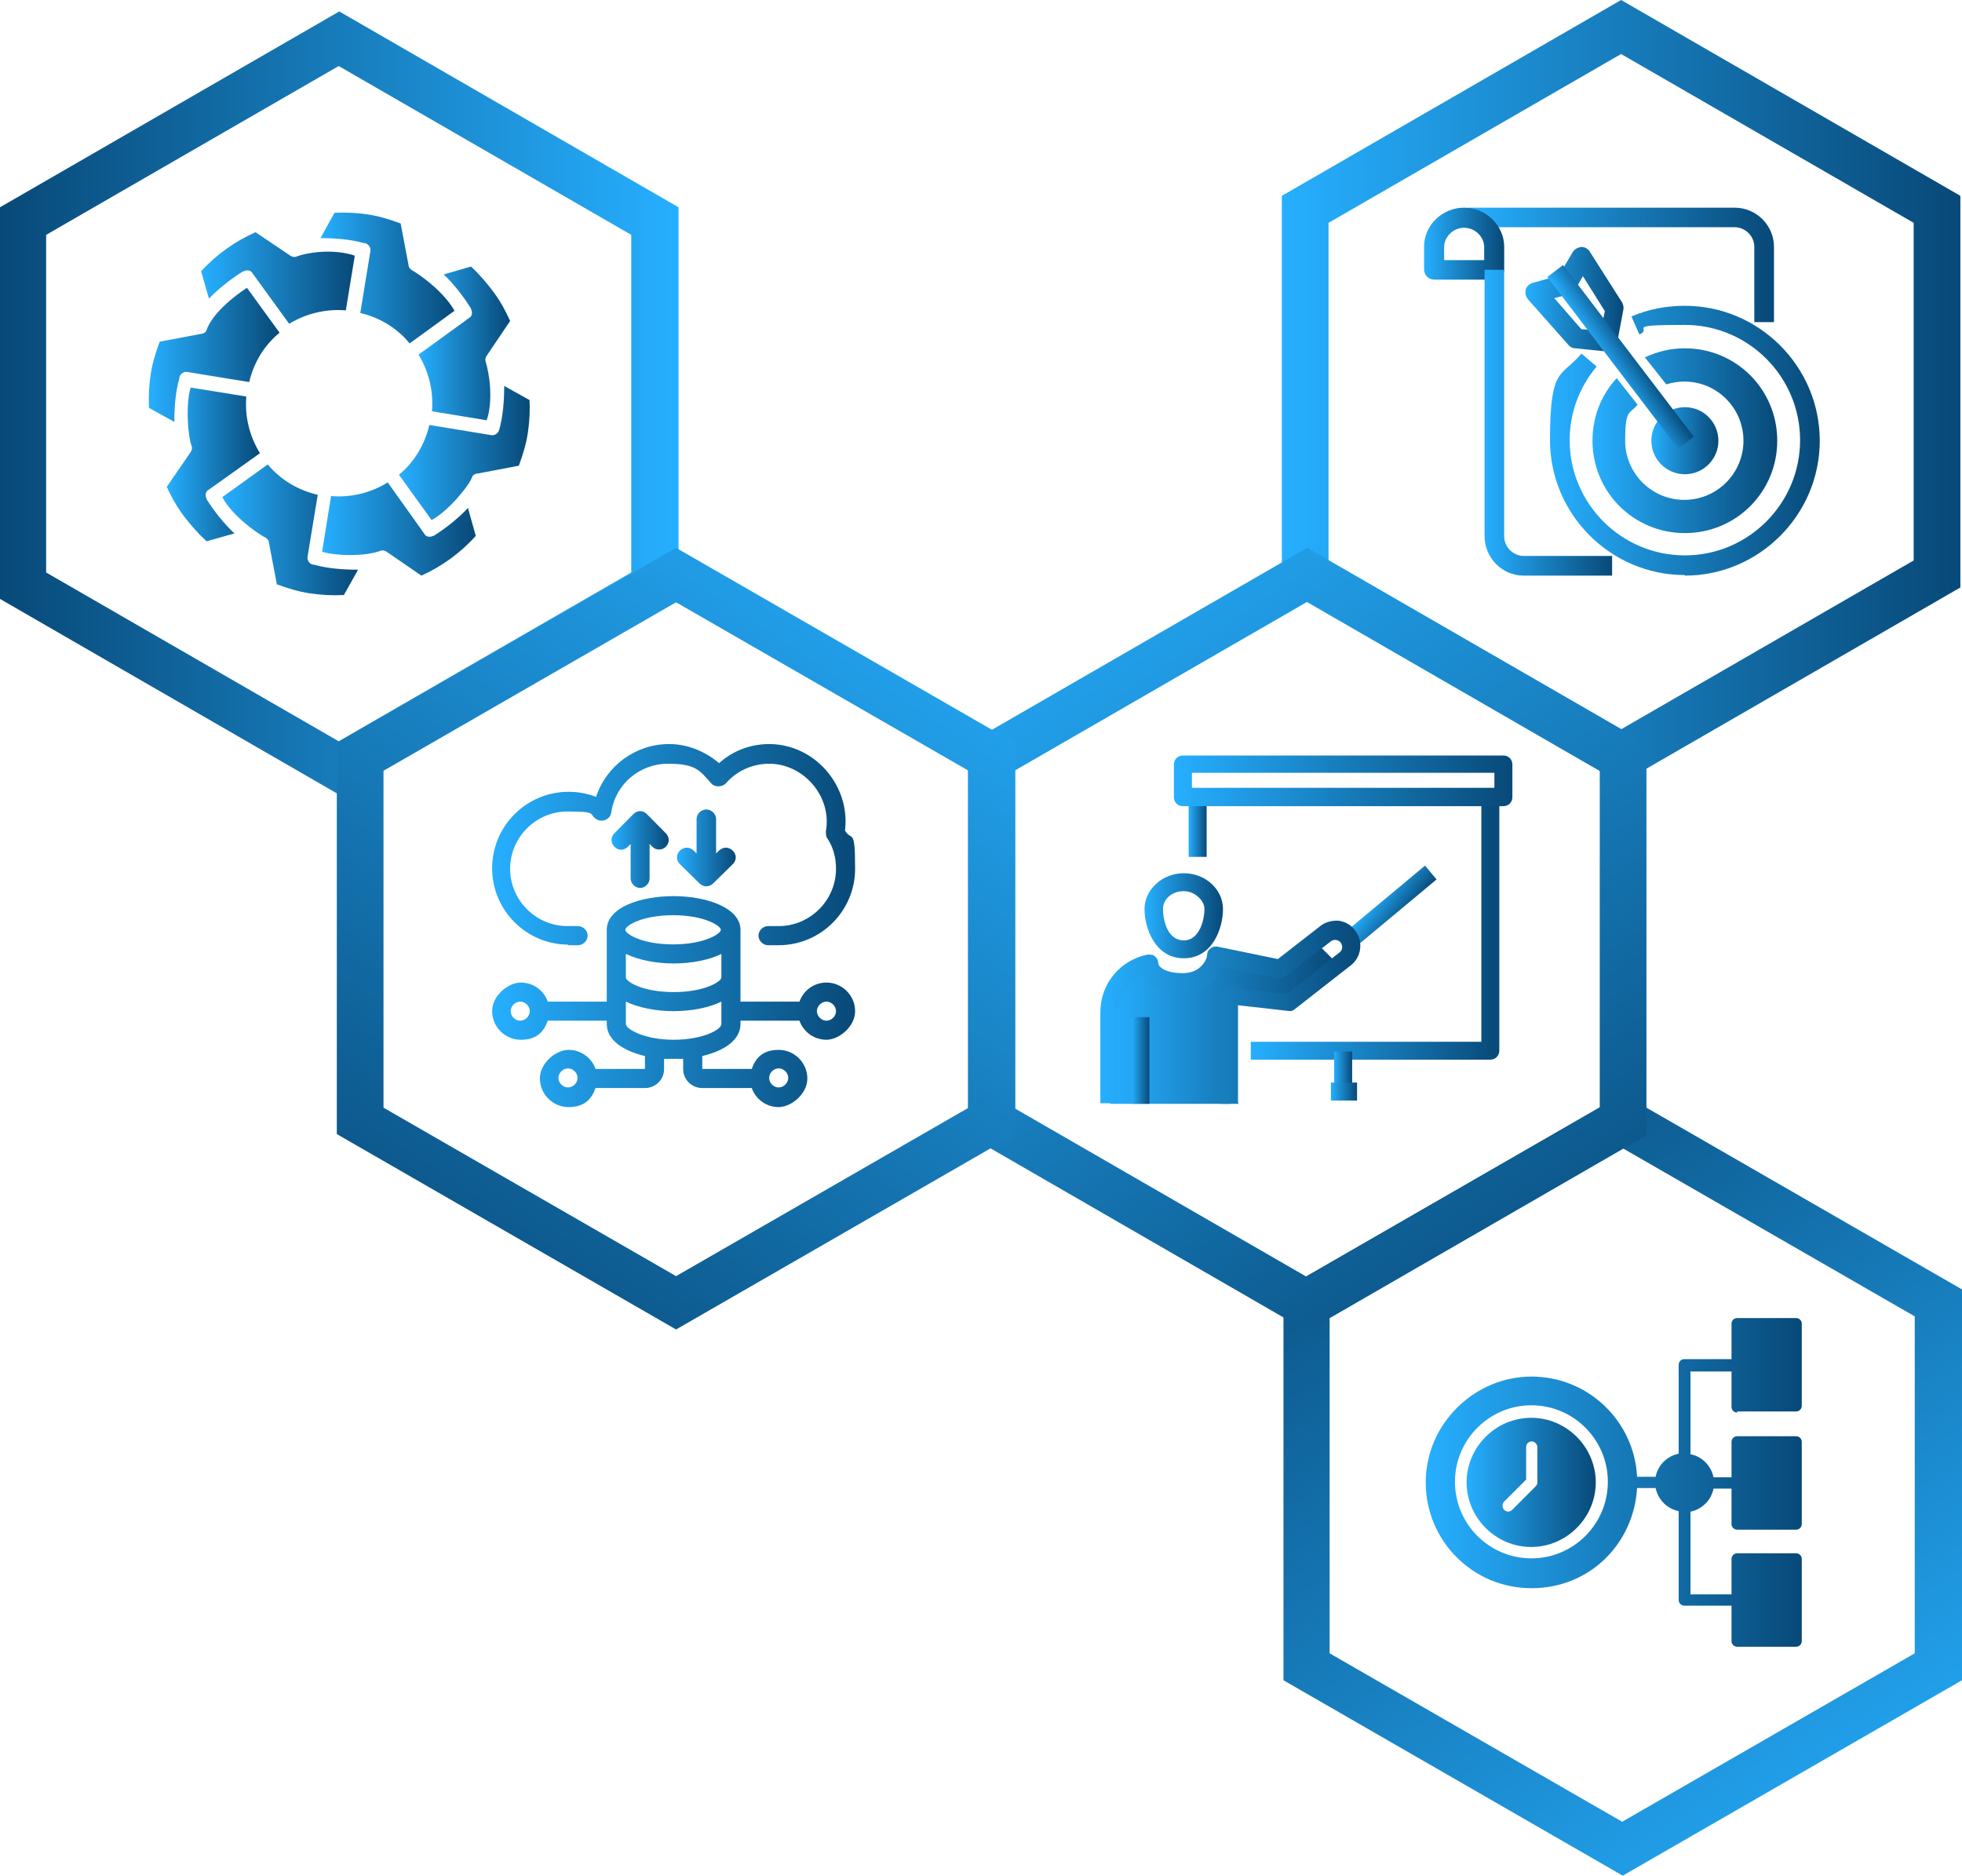 <svg width="1200" height="1147" xmlns="http://www.w3.org/2000/svg" xmlns:xlink="http://www.w3.org/1999/xlink" xml:space="preserve" overflow="hidden"><defs><clipPath id="clip0"><rect x="1313" y="635" width="1200" height="1147"/></clipPath><linearGradient x1="2131.67" y1="1281.61" x2="2479.33" y2="1804.39" gradientUnits="userSpaceOnUse" spreadMethod="reflect" id="fill1"><stop offset="0" stop-color="#084978"/><stop offset="0.5" stop-color="#177CBB"/><stop offset="1" stop-color="#26AFFF"/></linearGradient><linearGradient x1="2512" y1="874.5" x2="2097" y2="874.5" gradientUnits="userSpaceOnUse" spreadMethod="reflect" id="fill2"><stop offset="0" stop-color="#084978"/><stop offset="0.5" stop-color="#177CBB"/><stop offset="1" stop-color="#26AFFF"/></linearGradient><linearGradient x1="2286.83" y1="1471.1" x2="1938.17" y2="947.896" gradientUnits="userSpaceOnUse" spreadMethod="reflect" id="fill3"><stop offset="0" stop-color="#084978"/><stop offset="0.5" stop-color="#177CBB"/><stop offset="1" stop-color="#26AFFF"/></linearGradient><linearGradient x1="1313" y1="881.5" x2="1728" y2="881.5" gradientUnits="userSpaceOnUse" spreadMethod="reflect" id="fill4"><stop offset="0" stop-color="#084978"/><stop offset="0.5" stop-color="#177CBB"/><stop offset="1" stop-color="#26AFFF"/></linearGradient><linearGradient x1="1552.67" y1="1470.39" x2="1900.33" y2="947.607" gradientUnits="userSpaceOnUse" spreadMethod="reflect" id="fill5"><stop offset="0" stop-color="#084978"/><stop offset="0.5" stop-color="#177CBB"/><stop offset="1" stop-color="#26AFFF"/></linearGradient><linearGradient x1="1509" y1="805" x2="1591" y2="805" gradientUnits="userSpaceOnUse" spreadMethod="reflect" id="fill6"><stop offset="0" stop-color="#26AFFF"/><stop offset="0.5" stop-color="#177CBB"/><stop offset="1" stop-color="#084978"/></linearGradient><linearGradient x1="1436" y1="805" x2="1530" y2="805" gradientUnits="userSpaceOnUse" spreadMethod="reflect" id="fill7"><stop offset="0" stop-color="#26AFFF"/><stop offset="0.5" stop-color="#177CBB"/><stop offset="1" stop-color="#084978"/></linearGradient><linearGradient x1="1404" y1="852" x2="1484" y2="852" gradientUnits="userSpaceOnUse" spreadMethod="reflect" id="fill8"><stop offset="0" stop-color="#26AFFF"/><stop offset="0.5" stop-color="#177CBB"/><stop offset="1" stop-color="#084978"/></linearGradient><linearGradient x1="1415" y1="919" x2="1472" y2="919" gradientUnits="userSpaceOnUse" spreadMethod="reflect" id="fill9"><stop offset="0" stop-color="#26AFFF"/><stop offset="0.5" stop-color="#177CBB"/><stop offset="1" stop-color="#084978"/></linearGradient><linearGradient x1="1449" y1="959" x2="1532" y2="959" gradientUnits="userSpaceOnUse" spreadMethod="reflect" id="fill10"><stop offset="0" stop-color="#26AFFF"/><stop offset="0.5" stop-color="#177CBB"/><stop offset="1" stop-color="#084978"/></linearGradient><linearGradient x1="1510" y1="958.5" x2="1604" y2="958.5" gradientUnits="userSpaceOnUse" spreadMethod="reflect" id="fill11"><stop offset="0" stop-color="#26AFFF"/><stop offset="0.5" stop-color="#177CBB"/><stop offset="1" stop-color="#084978"/></linearGradient><linearGradient x1="1557" y1="912" x2="1637" y2="912" gradientUnits="userSpaceOnUse" spreadMethod="reflect" id="fill12"><stop offset="0" stop-color="#26AFFF"/><stop offset="0.5" stop-color="#177CBB"/><stop offset="1" stop-color="#084978"/></linearGradient><linearGradient x1="1569" y1="845" x2="1625" y2="845" gradientUnits="userSpaceOnUse" spreadMethod="reflect" id="fill13"><stop offset="0" stop-color="#26AFFF"/><stop offset="0.5" stop-color="#177CBB"/><stop offset="1" stop-color="#084978"/></linearGradient><linearGradient x1="1614" y1="1151.5" x2="1836" y2="1151.5" gradientUnits="userSpaceOnUse" spreadMethod="reflect" id="fill14"><stop offset="0" stop-color="#26AFFF"/><stop offset="0.5" stop-color="#177CBB"/><stop offset="1" stop-color="#084978"/></linearGradient><linearGradient x1="1687" y1="1154.5" x2="1722" y2="1154.5" gradientUnits="userSpaceOnUse" spreadMethod="reflect" id="fill15"><stop offset="0" stop-color="#26AFFF"/><stop offset="0.5" stop-color="#177CBB"/><stop offset="1" stop-color="#084978"/></linearGradient><linearGradient x1="1727" y1="1153.5" x2="1763" y2="1153.5" gradientUnits="userSpaceOnUse" spreadMethod="reflect" id="fill16"><stop offset="0" stop-color="#26AFFF"/><stop offset="0.5" stop-color="#177CBB"/><stop offset="1" stop-color="#084978"/></linearGradient><linearGradient x1="1614" y1="1247.5" x2="1836" y2="1247.5" gradientUnits="userSpaceOnUse" spreadMethod="reflect" id="fill17"><stop offset="0" stop-color="#26AFFF"/><stop offset="0.5" stop-color="#177CBB"/><stop offset="1" stop-color="#084978"/></linearGradient><linearGradient x1="2210" y1="1541.5" x2="2289" y2="1541.5" gradientUnits="userSpaceOnUse" spreadMethod="reflect" id="fill18"><stop offset="0" stop-color="#26AFFF"/><stop offset="0.5" stop-color="#177CBB"/><stop offset="1" stop-color="#084978"/></linearGradient><linearGradient x1="2185" y1="1541.5" x2="2415" y2="1541.5" gradientUnits="userSpaceOnUse" spreadMethod="reflect" id="fill19"><stop offset="0" stop-color="#26AFFF"/><stop offset="0.5" stop-color="#177CBB"/><stop offset="1" stop-color="#084978"/></linearGradient><linearGradient x1="2323" y1="904.5" x2="2364" y2="904.5" gradientUnits="userSpaceOnUse" spreadMethod="reflect" id="fill20"><stop offset="0" stop-color="#26AFFF"/><stop offset="0.5" stop-color="#177CBB"/><stop offset="1" stop-color="#084978"/></linearGradient><linearGradient x1="2246" y1="818" x2="2306" y2="818" gradientUnits="userSpaceOnUse" spreadMethod="reflect" id="fill21"><stop offset="0" stop-color="#26AFFF"/><stop offset="0.5" stop-color="#177CBB"/><stop offset="1" stop-color="#084978"/></linearGradient><linearGradient x1="2295.34" y1="859.049" x2="2313.01" y2="847.431" gradientUnits="userSpaceOnUse" spreadMethod="reflect" id="fill22"><stop offset="0" stop-color="#26AFFF"/><stop offset="0.5" stop-color="#177CBB"/><stop offset="1" stop-color="#084978"/></linearGradient><linearGradient x1="2211" y1="797" x2="2398" y2="797" gradientUnits="userSpaceOnUse" spreadMethod="reflect" id="fill23"><stop offset="0" stop-color="#26AFFF"/><stop offset="0.5" stop-color="#177CBB"/><stop offset="1" stop-color="#084978"/></linearGradient><linearGradient x1="2184" y1="784" x2="2233" y2="784" gradientUnits="userSpaceOnUse" spreadMethod="reflect" id="fill24"><stop offset="0" stop-color="#26AFFF"/><stop offset="0.5" stop-color="#177CBB"/><stop offset="1" stop-color="#084978"/></linearGradient><linearGradient x1="2221" y1="893.5" x2="2299" y2="893.5" gradientUnits="userSpaceOnUse" spreadMethod="reflect" id="fill25"><stop offset="0" stop-color="#26AFFF"/><stop offset="0.5" stop-color="#177CBB"/><stop offset="1" stop-color="#084978"/></linearGradient><linearGradient x1="2261" y1="904.5" x2="2426" y2="904.5" gradientUnits="userSpaceOnUse" spreadMethod="reflect" id="fill26"><stop offset="0" stop-color="#26AFFF"/><stop offset="0.5" stop-color="#177CBB"/><stop offset="1" stop-color="#084978"/></linearGradient><linearGradient x1="2287" y1="904.5" x2="2400" y2="904.5" gradientUnits="userSpaceOnUse" spreadMethod="reflect" id="fill27"><stop offset="0" stop-color="#26AFFF"/><stop offset="0.5" stop-color="#177CBB"/><stop offset="1" stop-color="#084978"/></linearGradient><linearGradient x1="1992" y1="1261" x2="2131" y2="1261" gradientUnits="userSpaceOnUse" spreadMethod="reflect" id="fill28"><stop offset="0" stop-color="#26AFFF"/><stop offset="0.5" stop-color="#177CBB"/><stop offset="1" stop-color="#084978"/></linearGradient><linearGradient x1="2154.39" y1="1181.55" x2="2172.94" y2="1196.29" gradientUnits="userSpaceOnUse" spreadMethod="reflect" id="fill29"><stop offset="0" stop-color="#26AFFF"/><stop offset="0.5" stop-color="#177CBB"/><stop offset="1" stop-color="#084978"/></linearGradient><linearGradient x1="2078" y1="1203" x2="2230" y2="1203" gradientUnits="userSpaceOnUse" spreadMethod="reflect" id="fill30"><stop offset="0" stop-color="#26AFFF"/><stop offset="0.5" stop-color="#177CBB"/><stop offset="1" stop-color="#084978"/></linearGradient><linearGradient x1="2040" y1="1140.5" x2="2051" y2="1140.5" gradientUnits="userSpaceOnUse" spreadMethod="reflect" id="fill31"><stop offset="0" stop-color="#26AFFF"/><stop offset="0.5" stop-color="#177CBB"/><stop offset="1" stop-color="#084978"/></linearGradient><linearGradient x1="2013" y1="1195" x2="2061" y2="1195" gradientUnits="userSpaceOnUse" spreadMethod="reflect" id="fill32"><stop offset="0" stop-color="#26AFFF"/><stop offset="0.5" stop-color="#177CBB"/><stop offset="1" stop-color="#084978"/></linearGradient><linearGradient x1="1986" y1="1254" x2="2145" y2="1254" gradientUnits="userSpaceOnUse" spreadMethod="reflect" id="fill33"><stop offset="0" stop-color="#26AFFF"/><stop offset="0.5" stop-color="#177CBB"/><stop offset="1" stop-color="#084978"/></linearGradient><linearGradient x1="2005" y1="1283.5" x2="2016" y2="1283.5" gradientUnits="userSpaceOnUse" spreadMethod="reflect" id="fill34"><stop offset="0" stop-color="#26AFFF"/><stop offset="0.5" stop-color="#177CBB"/><stop offset="1" stop-color="#084978"/></linearGradient><linearGradient x1="2129" y1="1290" x2="2140" y2="1290" gradientUnits="userSpaceOnUse" spreadMethod="reflect" id="fill35"><stop offset="0" stop-color="#26AFFF"/><stop offset="0.5" stop-color="#177CBB"/><stop offset="1" stop-color="#084978"/></linearGradient><linearGradient x1="2127" y1="1302.5" x2="2143" y2="1302.5" gradientUnits="userSpaceOnUse" spreadMethod="reflect" id="fill36"><stop offset="0" stop-color="#26AFFF"/><stop offset="0.5" stop-color="#177CBB"/><stop offset="1" stop-color="#084978"/></linearGradient><linearGradient x1="2031" y1="1112.5" x2="2238" y2="1112.5" gradientUnits="userSpaceOnUse" spreadMethod="reflect" id="fill37"><stop offset="0" stop-color="#26AFFF"/><stop offset="0.5" stop-color="#177CBB"/><stop offset="1" stop-color="#084978"/></linearGradient></defs><g clip-path="url(#clip0)" transform="translate(-1313 -635)"><path d="M2305.5 1304 2098 1423.5 2098 1662.5C2098 1662.5 2305.5 1782 2305.5 1782L2513 1662.5 2513 1423.5C2513 1423.5 2305.5 1304 2305.5 1304ZM2484.1 1646.02 2305.16 1749.03 2126.22 1646.02 2126.22 1439.98C2126.22 1439.98 2305.16 1336.97 2305.16 1336.97L2484.1 1439.98 2484.1 1646.02Z" fill="url(#fill1)" fill-rule="evenodd"/><path d="M2304.5 1114 2512 994.25 2512 754.75C2512 754.75 2304.5 635 2304.5 635L2097 754.75 2097 994.25C2097 994.25 2304.5 1114 2304.5 1114ZM2125.56 771.267 2304.5 668.034 2483.44 771.267 2483.44 977.733C2483.44 977.733 2304.5 1080.97 2304.5 1080.97L2125.56 977.733 2125.56 771.267Z" fill="url(#fill2)" fill-rule="evenodd"/><path d="M1905 1329.25 2112.5 1449 2320 1329.25 2320 1089.75C2320 1089.75 2112.5 970 2112.5 970L1905 1089.75 1905 1329.25ZM2112.5 1003.03 2291.44 1106.27 2291.44 1312.73C2291.44 1312.73 2112.5 1415.97 2112.5 1415.97L1933.56 1312.73 1933.56 1106.27C1933.56 1106.27 2112.5 1003.03 2112.5 1003.03Z" fill="url(#fill3)" fill-rule="evenodd"/><path d="M1520.5 642 1313 761.75 1313 1001.25 1520.5 1121 1728 1001.25 1728 761.75 1520.5 642ZM1699.09 985.077 1520.16 1088.31 1341.22 985.077 1341.22 778.612 1520.16 675.379 1699.09 778.612 1699.09 985.077Z" fill="url(#fill4)" fill-rule="evenodd"/><path d="M1519 1089.5 1519 1328.5C1519 1328.5 1726.5 1448 1726.5 1448L1934 1328.5 1934 1089.5C1934 1089.5 1726.5 970 1726.5 970L1519 1089.5ZM1905.44 1106.33 1905.44 1312.36C1905.44 1312.36 1726.5 1415.38 1726.5 1415.38L1547.56 1312.36 1547.56 1106.33C1547.56 1106.33 1726.5 1003.31 1726.5 1003.31L1905.44 1106.33Z" fill="url(#fill5)" fill-rule="evenodd"/><path d="M1536.45 783.72C1538.51 784.408 1539.88 786.474 1539.54 788.539L1533.36 826.409C1545.03 829.163 1555.66 835.36 1563.55 845L1591 825.032C1583.8 812.294 1567.67 801.622 1564.92 800.245 1563.9 799.556 1562.87 798.523 1562.87 797.146L1558.06 771.67C1551.54 769.26 1545.03 767.194 1538.16 766.162 1531.3 765.129 1524.44 764.785 1517.58 765.129L1509 780.621C1517.58 780.621 1527.53 781.31 1535.76 783.72Z" fill="url(#fill6)" fill-rule="evenodd"/><path d="M1462.07 800.902C1464.13 799.878 1466.53 800.219 1467.56 802.268L1489.86 833C1500.5 826.512 1512.85 823.78 1524.51 824.805L1530 791.341C1516.96 786.903 1500.84 789.293 1493.98 792.024 1492.95 792.366 1491.58 792.024 1490.55 791.341L1469.28 777C1456.93 782.463 1445.26 790.658 1436 800.902L1440.8 817.634C1446.64 811.488 1454.53 805.342 1461.73 800.902Z" fill="url(#fill7)" fill-rule="evenodd"/><path d="M1422.72 865.553C1423.41 863.494 1425.47 862.122 1427.54 862.465L1465.41 868.64C1468.16 856.975 1474.36 846.339 1484 838.448L1464.03 811C1456.11 816.147 1442.69 826.782 1439.24 837.075 1438.9 838.105 1437.52 839.134 1436.15 839.134L1410.67 843.937C1408.26 850.456 1406.19 856.975 1405.16 863.837 1404.13 870.699 1403.78 877.561 1404.13 884.423L1419.62 893C1419.62 884.423 1420.31 874.473 1422.72 866.238Z" fill="url(#fill8)" fill-rule="evenodd"/><path d="M1439.33 939.927C1438.29 937.869 1438.63 935.468 1440.72 934.438L1472 912.139C1465.4 901.504 1462.62 889.153 1463.66 877.489L1429.6 872C1426.47 882.292 1427.86 901.847 1430.29 908.022 1430.64 909.051 1430.29 910.424 1429.6 911.453L1415 932.723C1417.78 938.898 1421.26 945.073 1425.43 950.562 1429.6 956.052 1434.12 961.197 1439.33 966L1456.36 961.197C1450.1 955.365 1443.85 947.475 1439.33 940.27Z" fill="url(#fill9)" fill-rule="evenodd"/><path d="M1504.22 980.28C1502.13 979.592 1500.74 977.526 1501.09 975.46L1507.34 937.591C1495.54 934.836 1484.77 928.639 1476.78 919L1449 938.968C1453.86 948.951 1469.14 960.657 1475.39 963.755 1476.43 964.444 1477.48 965.477 1477.48 966.854L1482.34 992.33C1488.94 994.74 1495.54 996.805 1502.48 997.838 1509.43 998.871 1516.37 999.215 1523.32 998.871L1532 983.378C1523.32 983.378 1513.25 982.69 1504.91 980.28Z" fill="url(#fill10)" fill-rule="evenodd"/><path d="M1577.93 962.671C1575.87 963.713 1573.47 963.366 1572.44 961.281L1550.14 930C1539.5 936.603 1527.15 939.384 1515.49 938.341L1510 972.403C1520.64 975.53 1538.47 974.835 1546.02 971.707 1547.05 971.36 1548.42 971.707 1549.45 972.403L1570.72 987C1583.07 981.439 1594.74 973.098 1604 962.671L1599.2 945.64C1593.36 951.896 1585.47 958.152 1578.27 962.671Z" fill="url(#fill11)" fill-rule="evenodd"/><path d="M1636.87 879.65 1621.38 871C1621.38 879.65 1620.69 889.684 1618.28 897.987 1617.59 900.063 1615.53 901.447 1613.46 901.101L1575.59 894.874C1572.84 906.637 1566.64 917.363 1557 925.321L1576.97 953C1586.95 947.81 1600.03 931.895 1601.76 926.705 1602.1 925.667 1603.48 924.629 1604.85 924.629L1630.33 919.785C1632.74 913.211 1634.81 906.637 1635.84 899.717 1636.87 892.797 1637.22 885.878 1636.87 878.958Z" fill="url(#fill12)" fill-rule="evenodd"/><path d="M1601.1 824.073C1602.12 826.131 1601.78 828.533 1599.73 829.562L1569 851.861C1575.49 862.496 1578.22 874.847 1577.2 886.511L1610.66 892C1614.76 879.993 1612.37 863.525 1609.98 855.978 1609.63 854.606 1609.98 853.577 1610.66 852.548L1625 831.277C1622.27 825.102 1618.85 818.927 1614.76 813.438 1610.66 807.949 1606.22 802.803 1601.1 798L1584.37 802.803C1590.51 808.635 1596.66 816.525 1601.1 823.73Z" fill="url(#fill13)" fill-rule="evenodd"/><path d="M1660.05 1213 1666.58 1213C1669.67 1213 1672.42 1210.25 1672.42 1207.16 1672.42 1204.07 1669.67 1201.32 1666.58 1201.32L1660.05 1201.32C1640.8 1201.32 1625 1185.51 1625 1166.27 1625 1147.03 1640.8 1131.23 1660.05 1131.23 1679.29 1131.23 1672.76 1132.95 1677.92 1136.04 1681.36 1138.1 1686.17 1136.04 1686.85 1131.92 1689.26 1114.74 1704.04 1102.03 1721.56 1102.03 1739.09 1102.03 1741.15 1106.49 1748.02 1114.05 1750.09 1116.46 1754.55 1116.46 1756.96 1114.05 1763.49 1106.49 1773.11 1102.03 1783.42 1102.03 1804.73 1102.03 1821.91 1122.3 1818.13 1143.25 1818.13 1144.63 1818.13 1146.35 1818.82 1147.38 1822.6 1152.87 1824.32 1159.4 1824.32 1166.27 1824.32 1185.51 1808.51 1201.32 1789.26 1201.32L1782.73 1201.32C1779.64 1201.32 1776.89 1204.07 1776.89 1207.16 1776.89 1210.25 1779.64 1213 1782.73 1213L1789.26 1213C1815.04 1213 1836 1192.04 1836 1166.27 1836 1140.51 1833.94 1149.78 1829.81 1142.91 1833.25 1115.42 1811.26 1090 1783.42 1090 1772.08 1090 1761.08 1094.12 1752.84 1101.68 1744.24 1094.47 1733.59 1090 1722.25 1090 1701.63 1090 1683.76 1103.4 1677.58 1122.3 1672.08 1120.23 1666.58 1119.2 1660.74 1119.2 1634.96 1119.2 1614 1140.16 1614 1165.93 1614 1191.7 1634.96 1212.66 1660.74 1212.66Z" fill="url(#fill14)" fill-rule="evenodd"/><path d="M1704.5 1178C1707.57 1178 1710.3 1175.24 1710.3 1172.14L1710.3 1151.09 1712.01 1152.82C1714.06 1154.89 1717.82 1155.23 1720.21 1152.82 1722.6 1150.4 1722.6 1146.95 1720.21 1144.54L1708.6 1132.81C1706.21 1130.4 1702.79 1130.4 1700.4 1132.81L1688.79 1144.54C1686.4 1146.95 1686.4 1150.4 1688.79 1152.82 1691.18 1155.23 1694.6 1155.23 1696.99 1152.82L1698.7 1151.09 1698.7 1172.14C1698.7 1175.24 1701.43 1178 1704.5 1178Z" fill="url(#fill15)" fill-rule="evenodd"/><path d="M1745 1130C1741.84 1130 1739.03 1132.76 1739.03 1135.86L1739.03 1156.91 1737.27 1155.18C1734.81 1152.77 1731.3 1152.77 1728.84 1155.18 1726.39 1157.6 1726.39 1161.05 1728.84 1163.46 1728.84 1163.46 1740.79 1175.19 1740.79 1175.19 1743.24 1177.6 1746.76 1177.6 1749.21 1175.19L1761.16 1163.46C1763.61 1161.05 1763.61 1157.6 1761.16 1155.18 1758.7 1152.77 1755.19 1152.77 1752.73 1155.18L1750.97 1156.91 1750.97 1135.86C1750.97 1132.76 1748.16 1130 1745 1130Z" fill="url(#fill16)" fill-rule="evenodd"/><path d="M1818.47 1235.84C1810.91 1235.84 1804.38 1240.64 1801.98 1247.5L1765.89 1247.5 1765.89 1203.59C1765.89 1190.2 1745.28 1183 1725 1183 1704.72 1183 1684.11 1189.86 1684.11 1203.59L1684.11 1247.5 1648.02 1247.5C1645.62 1240.64 1639.09 1235.84 1631.53 1235.84 1623.97 1235.84 1614 1243.73 1614 1253.33 1614 1262.94 1621.9 1270.83 1631.53 1270.83 1641.15 1270.83 1645.62 1266.03 1648.02 1259.17L1684.11 1259.17 1684.11 1261.22C1684.11 1271.17 1694.41 1277.69 1707.47 1280.78L1707.47 1288.67 1677.23 1288.67C1674.83 1281.81 1668.3 1277.01 1660.74 1277.01 1653.18 1277.01 1643.21 1284.9 1643.21 1294.5 1643.21 1304.11 1651.11 1312 1660.74 1312 1670.36 1312 1674.83 1307.2 1677.23 1300.34L1707.47 1300.34C1714 1300.34 1719.16 1295.19 1719.16 1288.67L1719.16 1282.49C1721.22 1282.49 1722.94 1282.49 1725 1282.49 1727.06 1282.49 1728.78 1282.49 1730.84 1282.49L1730.84 1288.67C1730.84 1295.19 1736 1300.34 1742.53 1300.34L1772.77 1300.34C1775.17 1307.2 1781.7 1312 1789.26 1312 1796.82 1312 1806.79 1304.11 1806.79 1294.5 1806.79 1284.9 1798.89 1277.01 1789.26 1277.01 1779.64 1277.01 1775.17 1281.81 1772.77 1288.67L1742.53 1288.67 1742.53 1280.78C1755.59 1277.69 1765.89 1271.17 1765.89 1261.22L1765.89 1259.17 1801.98 1259.17C1804.38 1266.03 1810.91 1270.83 1818.47 1270.83 1826.03 1270.83 1836 1262.94 1836 1253.33 1836 1243.73 1828.1 1235.84 1818.47 1235.84ZM1631.18 1259.17C1628.09 1259.17 1625.34 1256.42 1625.34 1253.33 1625.34 1250.24 1628.09 1247.5 1631.18 1247.5 1634.28 1247.5 1637.02 1250.24 1637.02 1253.33 1637.02 1256.42 1634.28 1259.17 1631.18 1259.17ZM1660.39 1299.99C1657.3 1299.99 1654.55 1297.25 1654.55 1294.16 1654.55 1291.07 1657.3 1288.33 1660.39 1288.33 1663.49 1288.33 1666.24 1291.07 1666.24 1294.16 1666.24 1297.25 1663.49 1299.99 1660.39 1299.99ZM1789.26 1288.33C1792.36 1288.33 1795.11 1291.07 1795.11 1294.16 1795.11 1297.25 1792.36 1299.99 1789.26 1299.99 1786.17 1299.99 1783.42 1297.25 1783.42 1294.16 1783.42 1291.07 1786.17 1288.33 1789.26 1288.33ZM1754.21 1261.22C1754.21 1264.65 1742.87 1270.83 1725 1270.83 1707.13 1270.83 1695.79 1264.31 1695.79 1261.22L1695.79 1247.5C1703.69 1251.27 1714.35 1253.33 1725 1253.33 1735.65 1253.33 1746.65 1251.27 1754.21 1247.5L1754.21 1261.22ZM1754.21 1232.75C1754.21 1235.15 1744.24 1241.67 1725 1241.67 1705.76 1241.67 1695.79 1235.15 1695.79 1232.75L1695.79 1218.34C1703.69 1222.11 1714.35 1224.17 1725 1224.17 1735.65 1224.17 1746.65 1222.11 1754.21 1218.34L1754.21 1232.75ZM1724.66 1212.51C1705.41 1212.51 1695.45 1205.99 1695.45 1203.59 1695.45 1201.18 1705.41 1194.66 1724.66 1194.66 1743.9 1194.66 1753.87 1201.18 1753.87 1203.59 1753.87 1205.99 1743.9 1212.51 1724.66 1212.51ZM1818.47 1259.17C1815.38 1259.17 1812.63 1256.42 1812.63 1253.33 1812.63 1250.24 1815.38 1247.5 1818.47 1247.5 1821.57 1247.5 1824.32 1250.24 1824.32 1253.33 1824.32 1256.42 1821.57 1259.17 1818.47 1259.17Z" fill="url(#fill17)" fill-rule="evenodd"/><path d="M2249.5 1502C2227.86 1502 2210 1519.86 2210 1541.5 2210 1563.14 2227.86 1581 2249.5 1581 2271.14 1581 2289 1563.14 2289 1541.5 2289 1519.86 2271.14 1502 2249.5 1502ZM2253.28 1541.5C2253.28 1542.53 2252.94 1543.22 2252.25 1543.9L2237.82 1558.33C2237.13 1559.02 2236.1 1559.36 2235.42 1559.36 2234.73 1559.36 2233.7 1559.02 2233.01 1558.33 2231.64 1556.96 2231.64 1554.55 2233.01 1553.18L2246.41 1539.78 2246.41 1519.86C2246.41 1517.8 2248.13 1516.43 2249.84 1516.43 2251.56 1516.43 2253.28 1518.14 2253.28 1519.86L2253.28 1541.5Z" fill="url(#fill18)" fill-rule="evenodd"/><path d="M2375.46 1498.13 2411.56 1498.13C2413.62 1498.13 2415 1496.41 2415 1494.69L2415 1444.44C2415 1442.38 2413.28 1441 2411.56 1441L2375.46 1441C2373.4 1441 2372.03 1442.72 2372.03 1444.44L2372.03 1466.12 2343.15 1466.12C2341.08 1466.12 2339.71 1467.85 2339.71 1469.57L2339.71 1523.95C2332.83 1525.32 2326.99 1530.83 2325.61 1538.06L2314.27 1538.06C2312.55 1503.98 2284.36 1476.79 2249.63 1476.79 2214.91 1476.79 2185 1505.71 2185 1541.5 2185 1577.29 2213.88 1606.21 2249.63 1606.21 2285.39 1606.21 2312.2 1579.02 2314.27 1544.94L2325.61 1544.94C2326.99 1551.83 2332.49 1557.68 2339.71 1559.05L2339.71 1613.43C2339.71 1615.5 2341.43 1616.88 2343.15 1616.88L2372.03 1616.88 2372.03 1638.56C2372.03 1640.62 2373.74 1642 2375.46 1642L2411.56 1642C2413.62 1642 2415 1640.28 2415 1638.56L2415 1588.31C2415 1586.24 2413.28 1584.87 2411.56 1584.87L2375.46 1584.87C2373.4 1584.87 2372.03 1586.59 2372.03 1588.31L2372.03 1609.99 2346.93 1609.99 2346.93 1559.4C2353.8 1558.02 2359.65 1552.51 2361.02 1545.29L2372.03 1545.29 2372.03 1566.97C2372.03 1569.03 2373.74 1570.41 2375.46 1570.41L2411.56 1570.41C2413.62 1570.41 2415 1568.69 2415 1566.97L2415 1516.72C2415 1514.65 2413.28 1513.28 2411.56 1513.28L2375.46 1513.28C2373.4 1513.28 2372.03 1515 2372.03 1516.72L2372.03 1538.4 2361.02 1538.4C2359.65 1531.52 2354.15 1525.67 2346.93 1524.29L2346.93 1473.7 2372.03 1473.7 2372.03 1495.38C2372.03 1497.45 2373.74 1498.82 2375.46 1498.82ZM2249.63 1587.96C2223.85 1587.96 2202.88 1566.97 2202.88 1541.16 2202.88 1515.34 2223.85 1494.35 2249.63 1494.35 2275.42 1494.35 2296.39 1515.34 2296.39 1541.16 2296.39 1566.97 2275.42 1587.96 2249.63 1587.96Z" fill="url(#fill19)" fill-rule="evenodd"/><path d="M2323 904.5C2323 893.178 2332.18 884 2343.5 884 2354.82 884 2364 893.178 2364 904.5 2364 915.822 2354.82 925 2343.5 925 2332.18 925 2323 915.822 2323 904.5Z" fill="url(#fill20)" fill-rule="evenodd"/><path d="M2296.94 850C2296.94 850 2296.59 850 2296.25 850L2275.99 847.936C2274.62 847.936 2272.9 846.904 2272.22 845.871L2247.5 818C2246.12 816.28 2245.78 814.215 2246.12 812.151 2246.81 810.086 2248.18 808.71 2250.24 808.022L2266.38 803.548 2274.96 789.097C2275.99 787.377 2278.05 786.344 2280.11 786 2282.17 786 2284.23 787.033 2285.26 788.753L2305.18 820.065C2305.86 821.441 2306.21 822.818 2305.86 824.538L2302.09 844.495C2301.4 847.248 2299 849.312 2296.25 849.312ZM2279.77 836.237 2292.13 837.269 2294.53 825.226 2281.14 803.893 2276.34 812.151C2275.65 813.527 2274.28 814.56 2272.9 814.904L2263.63 817.312 2280.11 836.237Z" fill="url(#fill21)" fill-rule="evenodd"/><path d="M2259.39 804.384 2268.96 797.093 2348.95 902.095 2339.38 909.386Z" fill="url(#fill22)" fill-rule="evenodd"/><path d="M2398 832 2385.97 832 2385.97 785.903C2385.97 779.415 2380.47 773.952 2373.94 773.952L2211 773.952 2211 762 2373.94 762C2387.34 762 2398 772.927 2398 785.903L2398 832Z" fill="url(#fill23)" fill-rule="evenodd"/><path d="M2227.05 806 2190.3 806C2186.8 806 2184 803.271 2184 799.861L2184 785.876C2184 772.574 2195.2 762 2208.5 762 2221.8 762 2233 772.915 2233 785.876L2233 799.861C2233 803.271 2230.2 806 2226.7 806ZM2196.25 794.062 2220.75 794.062 2220.75 786.217C2220.75 779.737 2215.15 774.279 2208.5 774.279 2201.85 774.279 2196.25 779.737 2196.25 786.217L2196.25 794.062Z" fill="url(#fill24)" fill-rule="evenodd"/><path d="M2299 987 2244.95 987C2231.61 987 2221 976 2221 962.937L2221 800 2232.97 800 2232.97 962.937C2232.97 969.469 2238.45 974.969 2244.95 974.969L2299 974.969 2299 987Z" fill="url(#fill25)" fill-rule="evenodd"/><path d="M2343.5 986.656C2298.12 986.656 2261 949.531 2261 904.156 2261 858.781 2267.87 866 2280.25 851.219L2289.53 859.125C2278.87 871.844 2273.03 887.656 2273.03 904.156 2273.03 943 2304.66 974.625 2343.5 974.625 2382.34 974.625 2413.97 943 2413.97 904.156 2413.97 865.312 2382.34 833.687 2343.5 833.687 2304.66 833.687 2324.59 835.75 2315.66 839.531L2310.84 828.531C2321.16 824.062 2332.16 822 2343.5 822 2388.87 822 2426 859.125 2426 904.5 2426 949.875 2388.87 987 2343.5 987Z" fill="url(#fill26)" fill-rule="evenodd"/><path d="M2343.16 848C2334.54 848 2326.62 850.067 2319.04 853.512L2332.13 870.049C2335.58 869.016 2339.37 868.326 2343.16 868.326 2363.14 868.326 2379.33 884.518 2379.33 904.5 2379.33 924.482 2363.14 940.674 2343.16 940.674 2323.17 940.674 2306.98 924.482 2306.98 904.5 2306.98 884.518 2309.74 888.653 2314.56 882.451L2301.81 866.259C2292.51 876.25 2287 889.686 2287 904.5 2287 935.851 2312.15 961 2343.5 961 2374.85 961 2400 935.851 2400 904.5 2400 873.15 2374.85 848 2343.5 848Z" fill="url(#fill27)" fill-rule="evenodd"/><path d="M2118.61 1212.69 2096.59 1228.85 2057.37 1220.6C2054.62 1223 2052.9 1236.76 2044.99 1236.76 2028.81 1236.76 2019.87 1227.47 2016.43 1224.38 2003.35 1227.82 1992 1238.82 1992 1252.92L1992 1310 2065.63 1310 2065.63 1248.79 2102.44 1248.79 2131 1224.38 2118.61 1212Z" fill="url(#fill28)" fill-rule="evenodd"/><path d="M2135.72 1205.05 2184.58 1164.34 2191.62 1172.79 2142.76 1213.5Z" fill="url(#fill29)" fill-rule="evenodd"/><path d="M2224.51 1283 2078 1283 2078 1272.04 2219.02 1272.04 2219.02 1123 2230 1123 2230 1277.52C2230 1280.6 2227.6 1283 2224.51 1283Z" fill="url(#fill30)" fill-rule="evenodd"/><rect x="2040" y="1122" width="11" height="37" fill="url(#fill31)"/><path d="M2037 1221C2019.51 1221 2013 1202.53 2013 1190.9 2013 1179.26 2023.63 1169 2037 1169 2050.37 1169 2061 1178.92 2061 1190.9 2061 1202.87 2054.49 1221 2037 1221ZM2037 1179.95C2029.8 1179.95 2024.31 1184.74 2024.31 1190.9 2024.31 1197.05 2026.71 1210.05 2037 1210.05 2047.29 1210.05 2049.69 1196.03 2049.69 1190.9 2049.69 1185.76 2043.86 1179.95 2037 1179.95Z" fill="url(#fill32)" fill-rule="evenodd"/><path d="M2070.53 1310 2059.54 1310 2059.54 1244.56C2059.54 1242.84 2060.22 1241.46 2061.25 1240.43 2062.28 1239.39 2064 1238.71 2065.72 1239.05L2100.08 1242.84 2132.38 1217.35C2134.1 1215.97 2134.45 1213.56 2133.07 1211.5 2132.38 1210.46 2131.35 1210.12 2130.32 1209.77 2129.29 1209.77 2128.26 1209.77 2127.23 1210.46L2099.05 1232.16C2097.68 1233.2 2095.96 1233.54 2094.58 1233.2L2060.91 1226.31C2058.5 1233.54 2051.63 1241.46 2036.17 1241.46 2020.71 1241.46 2015.21 1236.29 2012.12 1231.13 2003.18 1234.92 1997 1243.87 1997 1253.86L1997 1309.66 1986 1309.66 1986 1253.86C1986 1236.64 1998.03 1222.17 2014.86 1218.73 2016.58 1218.73 2018.3 1218.73 2019.33 1219.76 2020.71 1220.8 2021.39 1222.52 2021.39 1223.9 2021.39 1225.96 2025.17 1230.1 2036.51 1230.1 2047.85 1230.1 2051.29 1221.14 2051.29 1219.07 2051.29 1217.35 2051.98 1215.97 2053.35 1214.94 2054.72 1213.91 2056.44 1213.56 2057.82 1213.91L2094.58 1221.48 2120.7 1201.16C2123.79 1198.75 2127.92 1197.72 2132.04 1198.06 2136.16 1198.75 2139.6 1200.82 2142 1204.26 2146.82 1210.81 2145.78 1220.11 2139.26 1225.27L2104.89 1252.14C2103.86 1253.17 2102.14 1253.52 2100.77 1253.17L2070.19 1249.73 2070.19 1308.97Z" fill="url(#fill33)" fill-rule="evenodd"/><rect x="2005" y="1257" width="11" height="53" fill="url(#fill34)"/><rect x="2129" y="1278" width="11" height="24" fill="url(#fill35)"/><rect x="2127" y="1297" width="16" height="11" fill="url(#fill36)"/><path d="M2232.5 1128 2036.5 1128C2033.41 1128 2031 1125.62 2031 1122.55L2031 1102.45C2031 1099.38 2033.41 1097 2036.5 1097L2232.5 1097C2235.59 1097 2238 1099.38 2238 1102.45L2238 1122.55C2238 1125.62 2235.59 1128 2232.5 1128ZM2042 1116.76 2227 1116.76 2227 1107.56 2042 1107.56 2042 1116.76Z" fill="url(#fill37)" fill-rule="evenodd"/></g></svg>